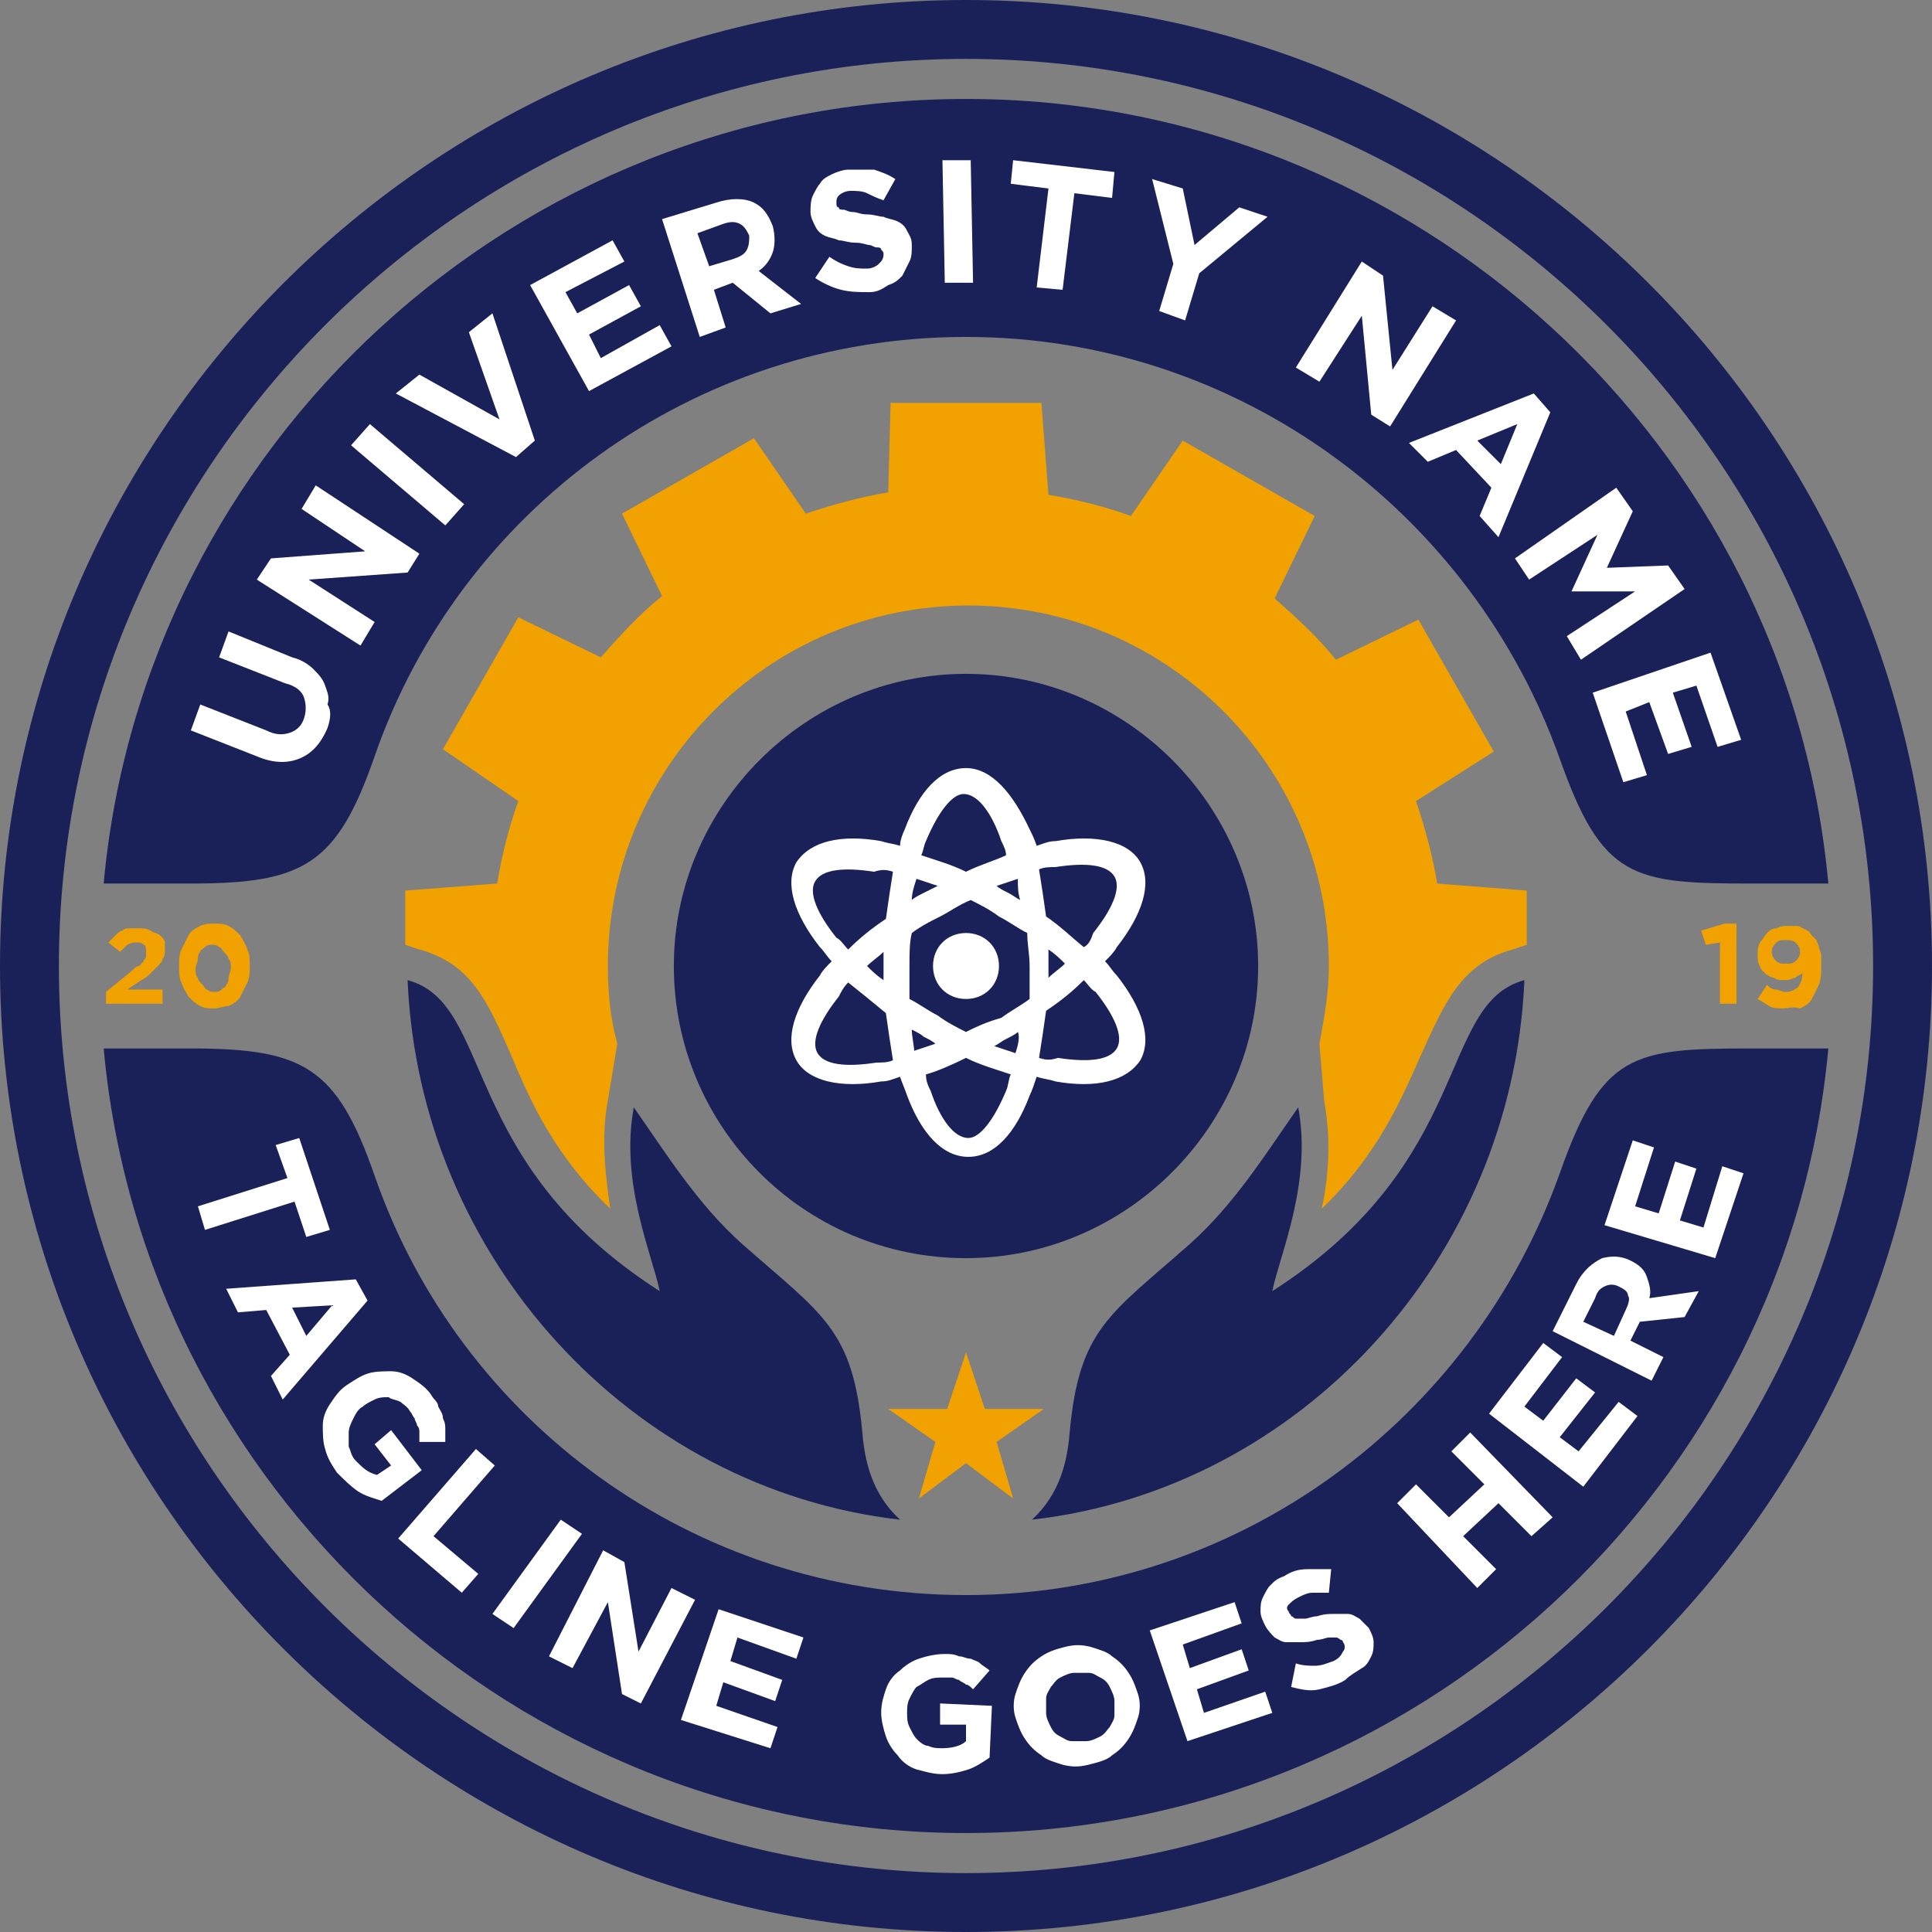 <svg xmlns="http://www.w3.org/2000/svg" id="Layer_1" x="0" y="0" viewBox="0 0 82 82" xml:space="preserve" width="82" height="82"><rect x="0" y="0" width="82" height="82" fill="#808080" stroke="none"/><title>brand 02</title><g class="nc-icon-wrapper"><path class="st0" d="M41 4.2c19.1 0 34.9 14.7 36.6 33.3h-3.3c-5 0-6.3-.2-8.1-5.3C62.5 21.8 52.6 14.3 41 14.3s-21.5 7.4-25.1 17.8c-1.6 4.6-3 5.4-7.8 5.4H4.4C6.1 18.9 21.9 4.2 41 4.2m0 73.6c19.1 0 34.9-14.7 36.6-33.3h-3.3c-5 0-6.3.2-8.1 5.3C62.5 60.2 52.6 67.7 41 67.7s-21.5-7.4-25.1-17.8c-1.6-4.6-3-5.4-7.8-5.4H4.4C6.1 63.1 21.9 77.8 41 77.8z" fill-rule="evenodd" clip-rule="evenodd" fill="#1A2159"></path><path class="st0" d="M41 2.5c21.2 0 38.5 17.3 38.5 38.5S62.2 79.5 41 79.5 2.5 62.2 2.5 41 19.8 2.5 41 2.5M41 0c22.6 0 41 18.4 41 41S63.6 82 41 82 0 63.6 0 41 18.4 0 41 0z" fill-rule="evenodd" clip-rule="evenodd" fill="#1A2159"></path><path class="st0" d="M41 28.6c6.8 0 12.4 5.6 12.4 12.4 0 6.8-5.6 12.4-12.4 12.4-6.9 0-12.4-5.6-12.4-12.4 0-6.8 5.6-12.4 12.4-12.4" fill-rule="evenodd" clip-rule="evenodd" fill="#1A2159"></path><path class="st1" d="M41 57.4l-.8 2.4h-2.5l2 1.4-.7 2.4 2-1.5 2 1.5-.7-2.4 2-1.4h-2.5" fill-rule="evenodd" clip-rule="evenodd" fill="#F1A200"></path><path class="st2" d="M41 39.6c-.8 0-1.4.6-1.4 1.4 0 .8.6 1.4 1.4 1.4.8 0 1.4-.6 1.4-1.4 0-.8-.6-1.4-1.4-1.4m3.5.7c.3.2.5.4.7.6-.2.2-.5.4-.7.6v-.6-.6zm-5.6-3l.9.3-.6.3c-.2.1-.4.2-.5.3 0-.3.1-.6.2-.9zm-1.4 4.3c-.3-.2-.5-.4-.7-.6.2-.2.5-.4.7-.6v1.2zm3.5 2.2c-.4-.2-.8-.4-1.2-.7-.4-.2-.8-.5-1.2-.7V41c0-.5 0-1 .1-1.4.4-.3.8-.5 1.2-.7.4-.2.8-.5 1.3-.7.4.2.8.4 1.2.7.4.2.8.5 1.2.7 0 .5.1.9.1 1.4v1.4c-.4.3-.8.5-1.2.8-.7.2-1.1.4-1.5.6zm2.1.9l-.9-.3c.2-.1.3-.2.5-.3.2-.1.4-.2.5-.3.1.2 0 .6-.1.9zm-2.1.2c.6.3 1.3.5 1.9.7-.1.2-.1.5-.2.7-.5 1.2-1.1 2-1.6 2-.6 0-1.2-.8-1.6-2-.1-.2-.2-.4-.2-.7.4-.1 1.1-.4 1.7-.7zm-2.3-1.2c.2.1.4.2.5.3.2.1.4.2.5.3l-.9.3c0-.2-.1-.6-.1-.9zm-2.7-2c.5.4 1 .8 1.6 1.3.1.7.2 1.4.3 2-.2.1-.5.1-.7.1-1.3.2-2.2.1-2.5-.4-.3-.5.1-1.4.9-2.4.1-.2.2-.4.4-.6zm5-4.7c-.6-.3-1.3-.5-1.9-.7.1-.2.1-.4.2-.6.5-1.2 1.1-2 1.6-2 .6 0 1.2.8 1.6 2 .1.2.2.4.2.6-.4.2-1.1.4-1.7.7zm2.3 1.2c-.2-.1-.3-.2-.5-.3-.2-.1-.4-.2-.5-.3l.9-.3c0 .3 0 .6.1.9zm2.7 2c-.5-.4-1-.9-1.6-1.3-.1-.7-.2-1.4-.3-2 .2-.1.5-.1.7-.1 1.3-.2 2.2-.1 2.5.4.3.5-.1 1.4-.9 2.4-.1.3-.2.5-.4.6zm-1.9 4.7c.1-.6.2-1.3.3-2 .6-.4 1.1-.8 1.6-1.3.2.2.3.4.5.5.8 1 1.2 1.9.9 2.4-.3.5-1.2.6-2.5.4-.3.1-.5.1-.8 0zM37.9 37c-.1.6-.2 1.3-.3 2-.6.4-1.1.8-1.6 1.3-.2-.2-.3-.4-.5-.5-.8-1-1.2-1.9-.9-2.4.3-.5 1.2-.6 2.5-.4.3-.1.5-.1.8 0zm3.1-4.4c-1.1 0-2 1-2.6 2.6-.1.2-.2.5-.2.7-.3-.1-.5-.1-.8-.2-1.7-.3-3 0-3.6.9-.5.9-.1 2.2 1 3.6.2.2.3.4.5.6-.2.2-.4.4-.5.6-1.1 1.4-1.5 2.7-1 3.6.5.9 1.9 1.2 3.6.9.3 0 .5-.1.8-.2.1.3.2.5.3.8.6 1.6 1.5 2.6 2.6 2.6s2-1 2.6-2.6c.1-.2.2-.5.3-.8.3.1.5.1.8.2 1.7.3 3 0 3.6-.9.5-.9.1-2.2-1-3.6-.2-.2-.3-.4-.5-.6.2-.2.4-.4.5-.6 1.1-1.4 1.5-2.7 1-3.6-.5-.9-1.9-1.2-3.6-.9-.3 0-.5.1-.8.2-.1-.3-.2-.5-.3-.7-.7-1.5-1.6-2.6-2.7-2.6z" style="" fill="#FFFFFF"></path><path class="st1" d="M37.8 17.1h6.4l.3 3.9c1.2.2 2.4.5 3.5.9l2.2-3.2 5.6 3.2-1.7 3.5c.9.8 1.8 1.6 2.6 2.6l3.5-1.7 3.2 5.6-3.3 2.1c.4 1.2.7 2.3.9 3.5l3.8.3v2.3l-.6.2c-2.2.6-2.9 2.3-3.9 4.5-.8 1.8-1.8 4.2-4.2 6.5.3-1.4.4-2.9.1-4.6l-.2-2.4c.2-1.1.4-2.1.4-3.3 0-8.5-6.9-15.3-15.3-15.3-8.5 0-15.3 6.9-15.3 15.3 0 1.1.1 2.2.4 3.3l-.4 2.4c-.3 1.6-.1 3.2.1 4.6-2.4-2.3-3.4-4.6-4.2-6.5-1-2.3-1.7-3.9-3.9-4.5l-.6-.2v-2.3l3.9-.3c.2-1.2.5-2.4.9-3.5l-3.2-2.2 3.2-5.6 3.5 1.7c.8-.9 1.6-1.8 2.6-2.6l-1.7-3.5 5.6-3.2 2.2 3.2c1.2-.4 2.3-.7 3.5-.9" fill-rule="evenodd" clip-rule="evenodd" fill="#F1A200"></path><path class="st0" d="M43.8 64.5c11.4-1.3 20.4-11.1 20.9-22.9-3.7 1-2.1 7.7-10.7 13.2.3-1.5 1.7-4.6 1.1-7.8-1.4 2-2.7 4.1-4.6 5.8-3.4 3-4.7 3.6-5.1 8-.1 1.2-.4 2.6-1.6 3.7m-5.6 0c-11.4-1.3-20.4-11.1-20.9-22.9 3.7 1 2.1 7.7 10.7 13.2-.3-1.5-1.7-4.6-1.1-7.8 1.4 2 2.7 4.1 4.6 5.8 3.4 3 4.7 3.6 5.1 8 .1 1.2.4 2.6 1.6 3.7z" fill-rule="evenodd" clip-rule="evenodd" fill="#1A2159"></path><path class="st1" d="M9.1 42.8c-.2 0-.4 0-.6-.1-.2-.1-.3-.2-.5-.4-.1-.2-.2-.3-.3-.6-.1-.2-.1-.4-.1-.7 0-.2 0-.5.1-.7l.3-.6c.1-.2.3-.3.5-.4.2-.1.4-.1.6-.1.2 0 .4 0 .6.1.2.1.3.2.5.4.1.2.2.3.3.6.1.2.1.4.1.7 0 .2 0 .5-.1.7l-.3.6c-.1.2-.3.3-.5.4-.2 0-.4.1-.6.1m0-.7c.1 0 .2 0 .3-.1.1-.1.2-.1.2-.2.1-.1.1-.2.1-.3 0-.1.1-.3.1-.4 0-.2 0-.3-.1-.4 0-.1-.1-.2-.2-.3-.1-.1-.1-.2-.2-.2-.1-.1-.2-.1-.3-.1-.1 0-.2 0-.3.1-.1.1-.2.1-.2.2-.1.1-.1.2-.1.3 0 .1-.1.3-.1.4 0 .2 0 .3.1.4 0 .1.1.2.2.3.1.1.1.2.2.2.1.1.2.1.3.1zm-4.6 0l1.1-.9c.1-.1.2-.2.3-.2l.2-.2c0-.1.1-.1.1-.2v-.2c0-.1 0-.3-.1-.3-.1-.1-.2-.1-.3-.1-.1 0-.2 0-.4.1l-.3.3-.5-.4.3-.3c.1-.1.2-.2.3-.2.1-.1.2-.1.3-.1h.4c.2 0 .3 0 .5.1.1.1.3.1.4.2.1.1.2.2.2.3v.3c0 .1 0 .3-.1.4 0 .1-.1.2-.2.3l-.3.3c-.1.1-.2.2-.4.3l-.6.4h1.5v.6H4.5v-.5z" fill-rule="evenodd" clip-rule="evenodd" fill="#F1A200"></path><path class="st1" d="M75.7 42.8c-.2 0-.5 0-.6-.1-.2-.1-.3-.2-.5-.3l.4-.6c.1.1.2.2.4.2.1 0 .2.1.4.1s.4-.1.5-.2c.1-.1.2-.3.2-.6-.1.1-.2.1-.3.2-.1 0-.2.1-.4.1s-.4 0-.5-.1c-.1 0-.3-.1-.4-.2-.1-.1-.2-.2-.2-.3-.1-.1-.1-.3-.1-.5s0-.3.1-.5c.1-.1.2-.3.3-.4.1-.1.2-.2.4-.2.2-.1.3-.1.5-.1h.3c.1 0 .2 0 .3.1.1 0 .2.1.2.1.1 0 .1.1.2.2l.2.2c0 .1.1.2.1.3 0 .1.1.2.1.4v.4c0 .3 0 .5-.1.8l-.3.6c-.1.2-.3.3-.5.4-.3-.1-.5 0-.7 0m.1-1.9c.2 0 .3 0 .4-.1.1-.1.2-.2.2-.4s-.1-.3-.2-.4c-.1-.1-.3-.1-.4-.1-.2 0-.3 0-.4.1-.1.1-.2.2-.2.4s.1.3.2.4c.1.1.2.1.4.1zM73 40l-.6.1-.2-.6 1-.3h.5v3.4H73V40z" fill-rule="evenodd" clip-rule="evenodd" fill="#F1A200"></path><path class="st3" d="M72.6 27.7l1.3 3.7-1 .3-.9-2.6-1 .3.8 2.3-1 .3-.8-2.2-1 .4.9 2.7-1 .3-1.3-3.8m1-8.7l.7 1-1.1 2.4 2.6-.1.7 1-4.4 3-.6-1 2.9-1.9h-2.7l1.1-2.4-2.9 1.9-.6-.9 4.3-3zm-3.5-4l.7.8-2.2 5.3-.8-.9.5-1.2-1.5-1.6-1.2.5-.8-.8 5.3-2.1zm-1.4 3l.7-1.7-1.7.7 1 1zm-5.9-8.6l.9.6.4 4 1.7-2.7 1 .6-2.8 4.5-.8-.5-.4-4.2-1.8 2.8-1-.6 2.8-4.5zm-8 .1l-.9-3.6 1.3.4.5 2.4 1.9-1.6 1.2.4-2.9 2.4-.6 2-1.1-.4.6-2zM44.5 8l-1.6-.2.1-1 4.3.5-.1 1.1-1.6-.2-.5 4.1-1.1-.1.5-4.2zM40 6.8h1.2l.1 5.2h-1.2L40 6.8zm-3.1 5.6c-.4 0-.8 0-1.2-.1-.4-.1-.8-.3-1.1-.5l.6-.9c.3.2.5.3.8.4.3.1.5.1.8.1.2 0 .4-.1.5-.2.1-.1.2-.2.2-.4 0-.1 0-.1-.1-.2 0-.1-.1-.1-.2-.1s-.2-.1-.3-.1c-.1 0-.3-.1-.6-.1s-.5-.1-.7-.1c-.2-.1-.4-.1-.6-.2-.2-.1-.3-.2-.4-.4-.1-.2-.2-.4-.2-.6 0-.2 0-.5.1-.7.1-.2.2-.4.3-.5.1-.2.3-.3.5-.4.2-.1.5-.2.7-.2h1.1c.3.1.6.2.9.4l-.5.9c-.3-.1-.5-.2-.7-.3-.2-.1-.5-.1-.7-.1-.2 0-.4.1-.5.2-.1.1-.1.2-.1.3 0 .1 0 .2.1.2 0 .1.1.1.2.1s.2.1.4.1.3.1.6.1.5.1.7.1c.2.1.4.1.6.2.2.1.3.2.4.4.1.2.2.3.2.6s0 .5-.1.7l-.3.6c-.2.2-.3.3-.6.4-.3.2-.5.3-.8.3zm-8.8-3.1l2.3-.7c.6-.2 1.2-.2 1.6 0 .4.2.6.5.8 1 .1.4.1.8 0 1.1-.1.3-.3.6-.6.8l1.8 1.4-1.3.4-1.6-1.3-.8.3.5 1.6-1.1.4-1.6-5zm3 1.7c.3-.1.5-.2.6-.4.1-.2.1-.4.1-.6-.1-.2-.2-.4-.4-.5-.2-.1-.4-.1-.7 0l-1.1.4.5 1.4 1-.3zm-8.6 1.1l3.5-1.9.5.9-2.5 1.3.5.9 2.2-1.2.5.9-2.2 1.2.5 1 2.5-1.4.5.9-3.5 1.9-2.5-4.5zm-5.7 4.6l1-.8 3.4 1.9-1.3-3.7 1-.8 1.8 5.4-.8.7-5.1-2.7zm-1.9 2.2l.8-.9 4 3.4-.8.9-4-3.4zm-4 5.7l.6-.9 4-.3-2.7-1.8.6-1 4.4 2.9-.5.8-4.2.3 2.8 1.8-.6 1-4.4-2.8zm3 6.3c-.3.7-.7 1.1-1.2 1.3-.5.2-1.1.2-1.8-.1L8.1 31l.4-1.1 2.8 1.1c.4.2.7.2 1 .1.3-.1.5-.3.6-.6.1-.3.1-.6 0-.9-.1-.3-.4-.5-.8-.6l-2.8-1.1.4-1.1 2.7 1.1c.4.1.7.3.9.5.2.2.4.4.5.7.1.3.2.5.1.8.2.3.1.7 0 1z" fill-rule="evenodd" clip-rule="evenodd" fill="#FFFFFF"></path><path class="st3" d="M68.1 52l1.2-3.6.9.3-.8 2.5 1 .3.7-2.2.9.3-.7 2.2 1 .3.8-2.6.9.3-1.2 3.6m-6.9 3.1l1-2c.3-.6.7-.9 1.1-1.1.4-.1.8-.1 1.2.1.4.2.6.4.7.7.1.3.2.6.1.9l2.1-.3-.6 1.1-1.9.2-.4.8 1.4.7-.5 1-4.2-2.1zm3.1-.9c.1-.2.2-.5.1-.6 0-.2-.2-.3-.4-.4-.2-.1-.4-.1-.6 0-.2.1-.3.2-.4.5l-.5 1 1.3.6.5-1.1zM63.2 60l2.3-3 .8.6-1.6 2.1.8.6 1.4-1.8.8.6-1.5 1.9.8.6 1.7-2.1.8.6-2.3 3-4-3.1zm-3.9 3.8l.8-.8 1.4 1.4L63 63l-1.4-1.4.8-.8 3.5 3.6-.9.8-1.4-1.4-1.5 1.4 1.4 1.4-.8.8-3.4-3.6zm-2.2 7.5c-.3.2-.7.3-1.1.4-.4.1-.8 0-1.2-.1l.2-1c.3.1.6.1.8.1.3 0 .5-.1.8-.2.2-.1.3-.2.4-.4.1-.1.1-.3 0-.4 0-.1-.1-.1-.1-.1s-.1-.1-.2-.1h-.3c-.1 0-.3.1-.5.1-.3.1-.5.1-.7.1h-.6c-.2 0-.3-.1-.5-.2-.1-.1-.3-.3-.4-.5-.1-.2-.2-.4-.2-.6 0-.2 0-.4.1-.6.1-.2.2-.4.3-.5.2-.2.3-.3.6-.4.3-.2.6-.3 1-.3h1l-.1 1h-.7c-.2 0-.4.1-.6.2-.2.1-.3.2-.4.3-.1.1-.1.2 0 .3 0 .1.1.1.1.2.1 0 .1.1.2.1h.4c.1 0 .3-.1.5-.1.3-.1.5-.1.7-.1h.6c.2 0 .3.1.5.2l.4.4c.1.2.2.4.2.6 0 .2 0 .4-.1.6-.1.2-.2.4-.4.5-.3.2-.5.3-.7.5zm-8.3-2.1l3.6-1.2.3.9-2.5.9.3 1 2.2-.8.3.9-2.2.8.3 1 2.6-.9.3.9-3.6 1.2-1.6-4.7zm-2.6 5.7c-.4.1-.7.1-1.1 0-.3-.1-.7-.2-.9-.4-.3-.2-.5-.4-.7-.7-.2-.3-.3-.6-.4-.9-.1-.3-.1-.7 0-1 .1-.3.2-.6.4-.9.2-.3.4-.5.7-.7.3-.2.6-.3 1-.4.4-.1.7-.1 1.1 0 .3.1.7.2.9.4.3.2.5.4.7.7.2.3.3.6.4.9.1.3.1.7 0 1-.1.3-.2.6-.4.9-.2.3-.4.5-.7.7-.2.2-.6.3-1 .4zm-.1-1c.2 0 .4-.1.6-.2.2-.1.3-.3.4-.4.1-.2.2-.3.2-.5v-.6c0-.2-.1-.4-.2-.6-.1-.2-.2-.3-.4-.4-.2-.1-.3-.2-.5-.2h-.6c-.2 0-.4.1-.6.2-.2.1-.3.3-.4.4-.1.2-.2.3-.2.5v.6c0 .2.1.4.2.6.1.2.2.3.4.4.2.1.3.2.5.2h.6zM40 75.3c-.4 0-.7-.1-1.1-.2-.3-.1-.6-.3-.8-.6-.2-.2-.4-.5-.5-.8-.1-.3-.2-.7-.2-1 0-.4.1-.7.2-1 .1-.3.3-.6.6-.8.2-.2.5-.4.8-.5.3-.1.7-.2 1.1-.2.2 0 .4 0 .6.1.2 0 .3.1.5.1.2.1.3.1.4.2.1.1.3.2.4.3l-.7.8c-.1-.1-.2-.2-.3-.2-.1-.1-.2-.1-.3-.2-.1 0-.2-.1-.3-.1H40c-.2 0-.4 0-.6.1-.2.1-.3.2-.5.3-.1.1-.2.3-.3.5-.1.2-.1.4-.1.6 0 .2 0 .4.1.6.1.2.2.4.3.5.1.1.3.3.5.3.2.1.4.1.6.1.4 0 .8-.1 1-.3v-.7h-1.1v-.9l2.2.1-.1 2.2c-.3.2-.6.4-.9.5-.3.1-.7.2-1.1.2zm-9.5-7l3.6 1.2-.3.9-2.5-.9-.3 1 2.2.8-.3.9-2.2-.8-.3 1 2.6.9-.3.9-3.8-1.2 1.6-4.7zm-4.9-2.5l.9.5.6 3.8 1.4-2.7 1 .5-2.3 4.4-.8-.4-.6-3.9-1.5 2.8-1-.5 2.3-4.5zm-1.8-1.3l.9.6-2.9 4-.9-.6 2.9-4zm-3.6-3l.8.7-2.6 3 1.9 1.6-.7.8-2.7-2.3 3.3-3.8zm-5.9 1c-.2-.3-.4-.6-.5-1-.1-.3-.1-.7-.1-1 0-.3.1-.6.3-.9.2-.3.4-.6.7-.8.3-.2.6-.4.9-.5.3-.1.7-.1 1-.1.3 0 .6.1.9.3.3.2.6.4.8.7.1.2.3.3.3.5.1.2.2.3.2.5.1.2.1.3.1.5v.5h-1.1v-.4c0-.1 0-.2-.1-.3 0-.1-.1-.2-.1-.3-.1-.1-.1-.2-.2-.3-.1-.2-.3-.3-.4-.4-.2-.1-.4-.1-.5-.2-.2 0-.4 0-.6.1-.2.1-.4.2-.5.3-.2.1-.3.3-.4.5-.1.2-.2.4-.2.6v.6c.1.2.1.4.3.6.3.3.5.5.9.6l.6-.4-.7-.9.7-.6 1.3 1.7-1.7 1.3c-.3-.1-.7-.2-1-.4-.3-.2-.6-.5-.9-.8zm.8-8.2l.5.9-3.6 4.2-.5-1 .8-.9-1-1.9-1.2.1-.5-1 5.5-.4zM13 56.7l1.1-1.3-1.7.1.6 1.2zm-.8-6.7l-.5-1.4 1-.3 1.3 3.9-1 .3-.5-1.5-3.8 1.2-.3-1 3.8-1.2z" fill-rule="evenodd" clip-rule="evenodd" fill="#FFFFFF"></path></g></svg>